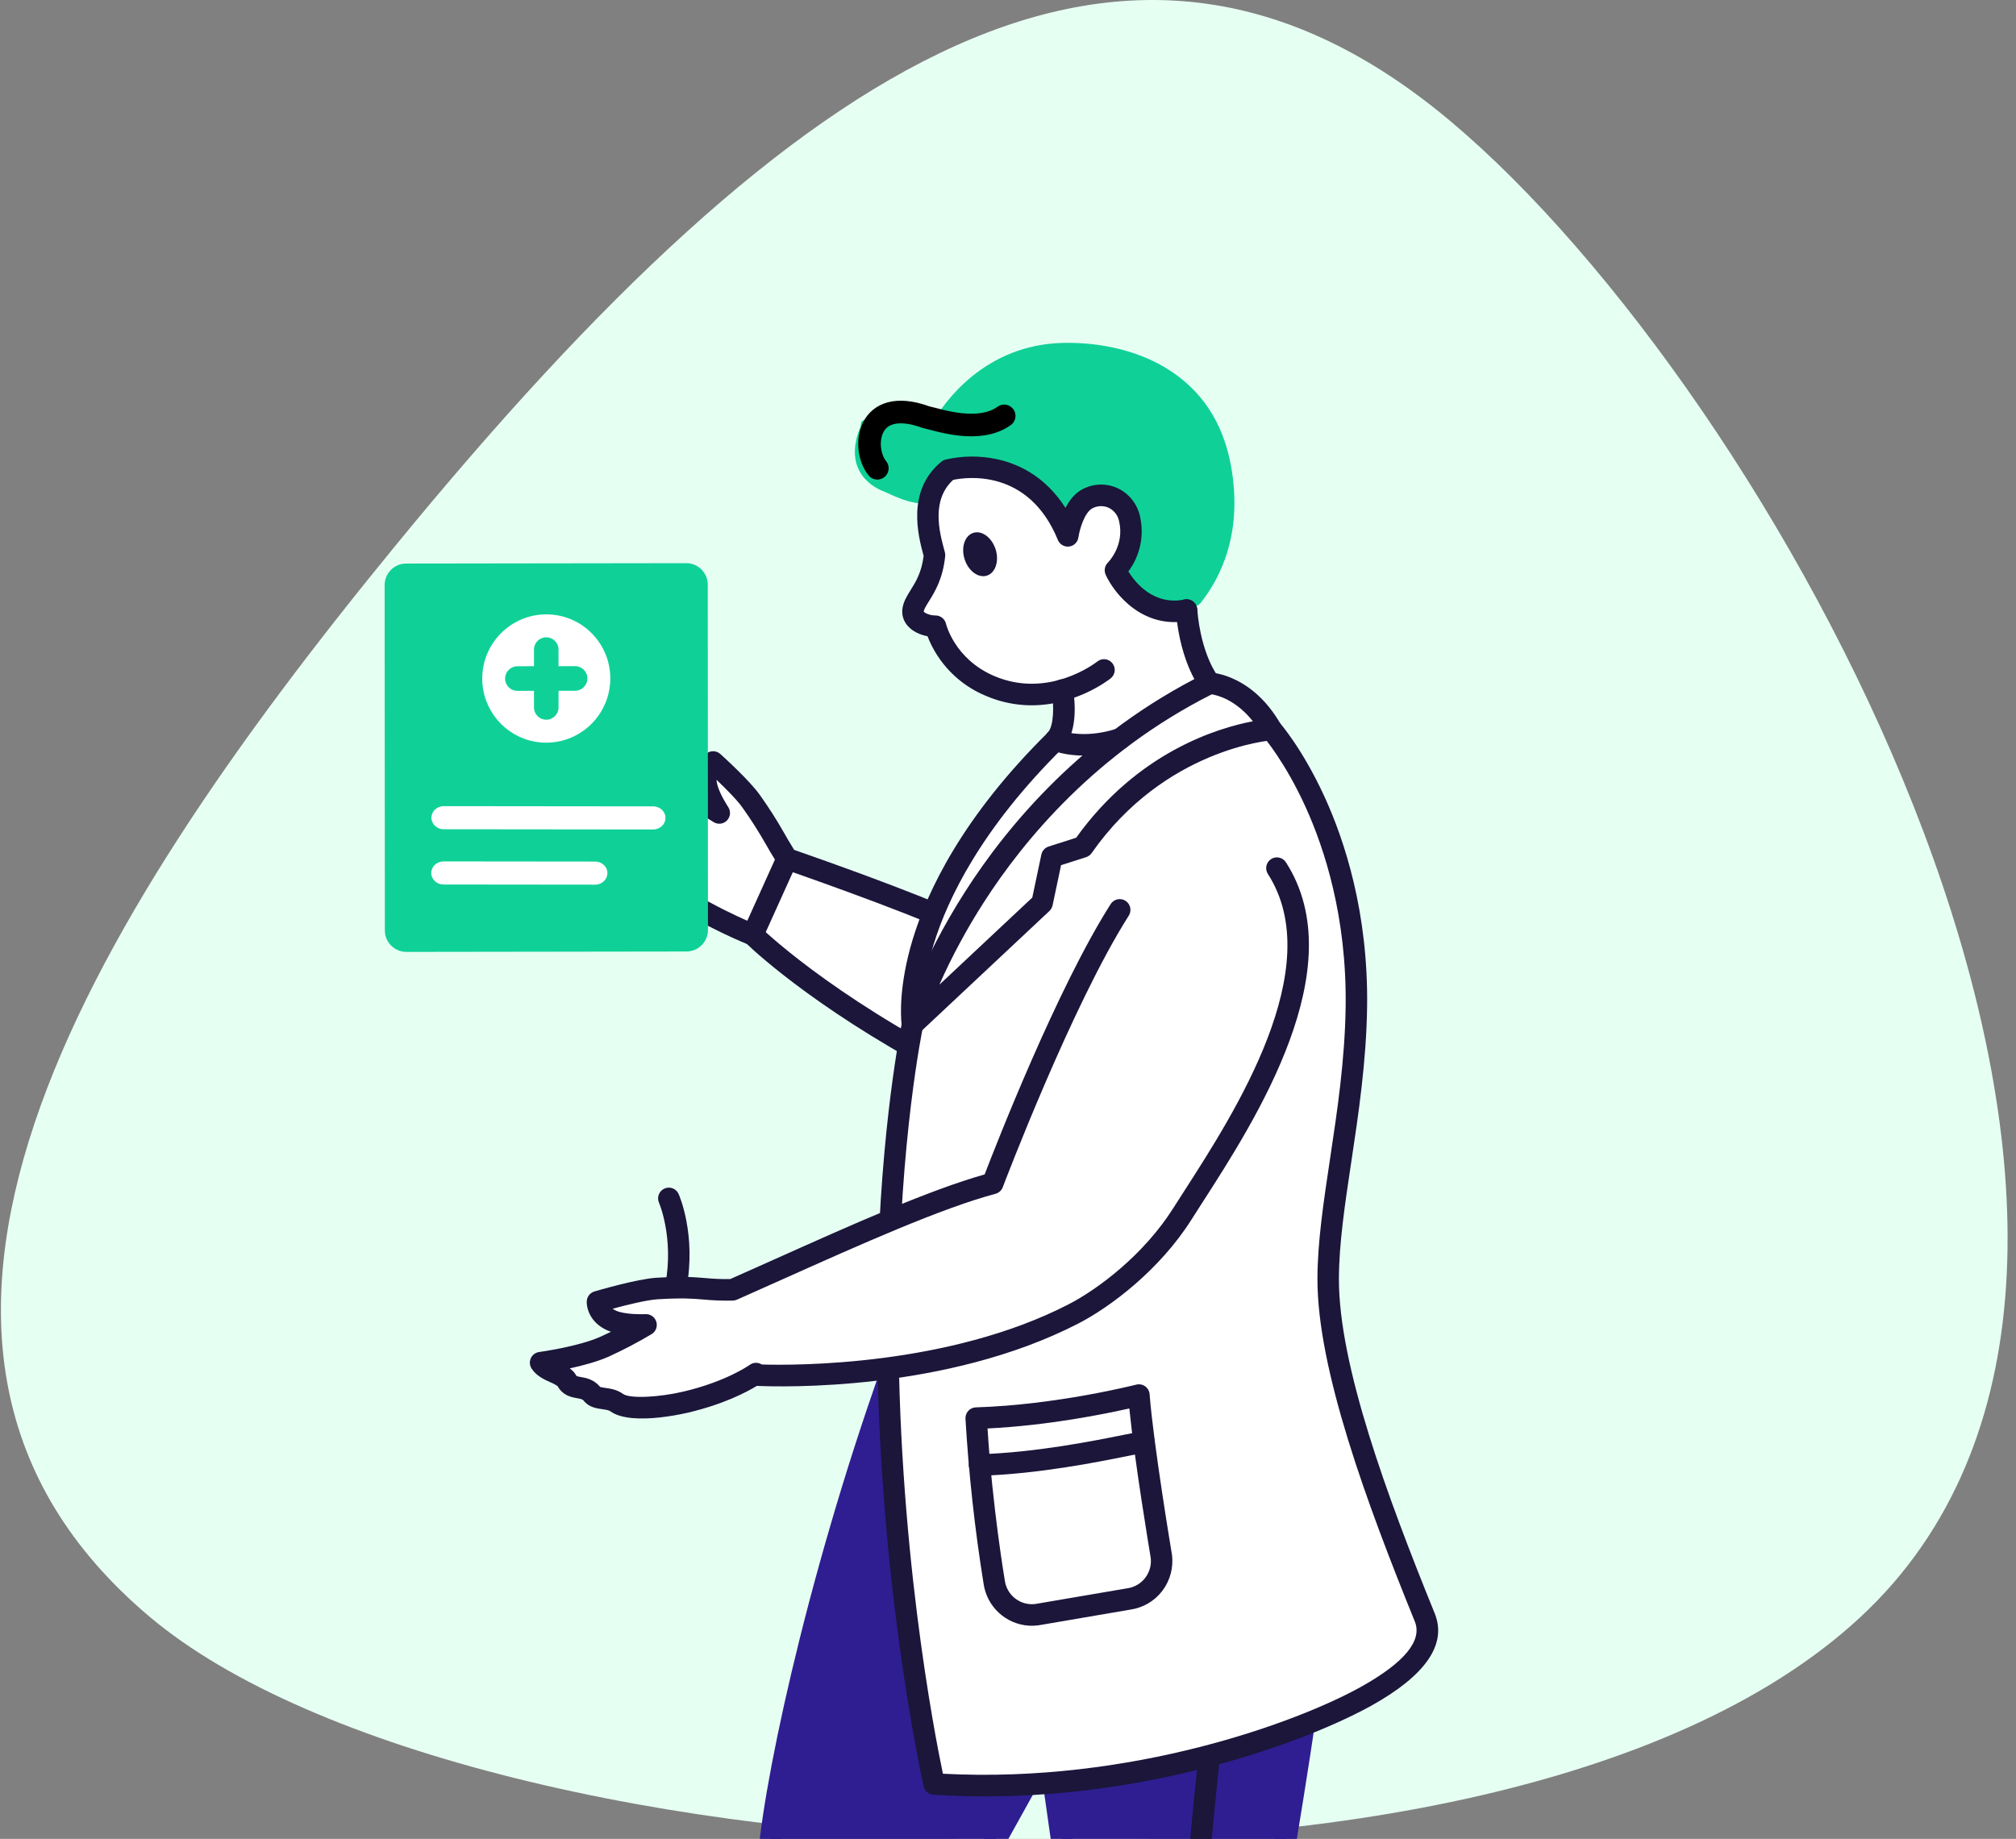 <svg width="308" height="281" viewBox="0 0 308 281" fill="none" xmlns="http://www.w3.org/2000/svg">
<rect x="0" y="0" width="308" height="281" fill="#808080" stroke="none"/>
<g clip-path="url(#clip0_6052_5948)">
<path d="M221.691 18.593C270.828 59.937 338.139 182.241 290.362 240.597C242.584 298.953 72.032 288.432 22.895 247.088C-26.241 205.744 12.556 141.835 60.333 83.478C122.577 7.453 172.554 -22.752 221.691 18.593Z" fill="#E6FFF3"/>
<path d="M170.224 86.659C170.224 86.659 173.009 82.935 171.151 78.402C169.923 75.403 166.567 74.638 164.218 76.325C161.972 77.939 162.049 82.528 162.049 82.528C154.307 69.772 142.008 75.318 142.008 75.318C142.008 75.318 140.677 75.377 139.257 74.987C137.836 74.597 135.884 73.638 135.884 73.638C135.884 73.638 131.039 74.596 132.372 64.543C132.372 64.543 133.956 67.115 143.536 66.151L143.543 66.107C143.543 66.107 149.26 54.261 162.658 54.068C172.15 53.931 183.931 57.859 186.409 71.425C188.188 81.159 184.88 87.597 182.15 91.057C174.903 93.719 170.224 86.659 170.224 86.659Z" fill="#0FD197"/>
<path d="M178.289 93.302C173.724 93.012 170.264 89.749 168.829 87.583C168.44 86.995 168.46 86.227 168.879 85.661C168.985 85.514 171.055 82.581 169.602 79.036C169.226 78.116 168.545 77.474 167.687 77.228C166.845 76.986 165.937 77.152 165.196 77.684C164.048 78.509 163.704 81.336 163.724 82.499C163.736 83.256 163.241 83.927 162.514 84.136C161.787 84.346 161.01 84.043 160.617 83.396C153.764 72.105 143.142 76.647 142.693 76.846C142.502 76.93 142.292 76.981 142.083 76.99C141.92 76.998 140.442 77.048 138.814 76.602C137.426 76.221 135.663 75.39 135.238 75.185C132.256 74.106 129.013 71.092 131.473 65.19C131.564 64.499 131.502 64.32 132.182 64.163C132.962 63.477 133.139 63.58 134.23 62.822C135.734 62.335 136.508 61.741 142.48 64.553C144.123 61.7 150.336 52.569 162.634 52.392C168.355 52.31 173.82 53.651 178.025 56.17C183.465 59.429 186.84 64.46 188.057 71.123C189.915 81.293 186.586 88.14 183.465 92.094C183.274 92.337 183.019 92.522 182.728 92.628C181.164 93.203 179.675 93.389 178.289 93.302ZM172.247 86.532C173.546 88.034 176.76 90.975 181.133 89.632C183.733 86.166 186.335 80.336 184.762 71.725C182.006 56.638 167.165 55.677 162.683 55.742C151.093 55.909 145.778 65.429 145.115 66.71C144.902 67.313 144.357 67.751 143.705 67.817C137.923 68.399 137.571 68.405 135.152 66.68C135.799 72.278 136.377 72.035 136.427 72.052C136.494 72.075 136.56 72.103 136.623 72.134C136.641 72.143 138.452 73.029 139.699 73.371C140.499 73.59 141.281 73.636 141.675 73.644C142.662 73.26 145.581 72.279 149.211 72.466C152.565 72.637 157.082 73.86 161.013 78.288C161.429 77.027 162.115 75.773 163.241 74.964C164.82 73.83 166.777 73.481 168.61 74.008C170.448 74.535 171.939 75.905 172.702 77.766C174.261 81.57 173.098 84.874 172.247 86.532Z" fill="#0FD197"/>
<path d="M134.035 71.554C131.621 68.575 132.32 60.45 141.418 63.726C141.517 63.761 141.623 63.789 141.725 63.811C143.378 64.164 149.553 66.331 153.416 63.553" stroke="black" stroke-width="3.456" stroke-linecap="round"/>
<path d="M147.023 164.196C125.411 153.168 115.007 142.841 115.007 142.841C115.007 142.841 106.792 139.617 100.018 134.481C95.094 130.749 94.48 129.352 92.852 127.71C90.66 125.502 93.652 125.905 92.109 123.46C90.567 121.014 93.993 122.742 93.433 119.885C92.872 117.028 96.31 118.85 96.326 116.441C96.341 114.032 98.834 117.028 104.573 120.846C107.147 122.558 109.887 124.23 109.887 124.23C109.887 124.23 108.561 122.268 108.046 120.494C107.227 117.669 108.951 116.44 108.951 116.44C108.951 116.44 113.323 120.357 114.79 122.485C118.337 127.631 117.83 127.398 120.248 131.237C120.248 131.237 138.384 137.501 145.993 141.061C145.993 141.061 151.218 144.707 151.65 153.439C152.082 162.172 147.023 164.196 147.023 164.196V164.196Z" fill="white"/>
<path d="M147.237 165.827C147.584 165.782 147.908 165.627 148.161 165.384C148.414 165.141 148.582 164.822 148.642 164.476C148.701 164.129 148.648 163.772 148.491 163.458C148.333 163.144 148.08 162.888 147.767 162.728C126.629 151.942 116.264 141.772 116.161 141.67C116.002 141.513 115.813 141.389 115.605 141.307C115.525 141.276 107.512 138.099 101.007 133.168C97.5 130.508 96.303 129.126 95.247 127.906C94.851 127.448 94.476 127.015 94.014 126.549C93.911 126.446 93.834 126.361 93.776 126.292C94.221 125.477 94.505 124.453 93.737 122.997C94.902 122.276 95.341 121.136 95.047 119.596C95.099 119.582 95.15 119.569 95.195 119.558C95.771 119.414 97.073 119.086 97.664 117.867C98.108 118.186 98.622 118.572 99.105 118.938C100.314 119.85 101.819 120.986 103.669 122.217C106.24 123.928 109.01 125.619 109.038 125.636C109.358 125.831 109.735 125.911 110.105 125.862C110.476 125.812 110.819 125.637 111.077 125.365C111.335 125.093 111.492 124.741 111.522 124.367C111.553 123.993 111.455 123.619 111.245 123.308C111.234 123.291 110.056 121.532 109.622 120.035C109.536 119.75 109.484 119.456 109.468 119.16C110.895 120.52 112.681 122.316 113.44 123.42C114.705 125.194 115.878 127.032 116.955 128.927C117.41 129.725 117.926 130.629 118.862 132.116C119.062 132.433 119.363 132.672 119.716 132.794C119.897 132.856 137.858 139.07 145.302 142.552C145.497 142.648 145.71 142.703 145.927 142.715C146.145 142.728 146.362 142.696 146.567 142.623C146.772 142.55 146.96 142.437 147.121 142.29C147.282 142.143 147.412 141.966 147.503 141.768C147.595 141.57 147.647 141.356 147.655 141.138C147.663 140.92 147.629 140.702 147.552 140.497C147.476 140.293 147.36 140.106 147.211 139.946C147.062 139.787 146.883 139.659 146.684 139.57C139.739 136.32 124.473 130.966 121.329 129.872C120.622 128.735 120.205 128.004 119.801 127.295C118.679 125.318 117.456 123.401 116.138 121.55C114.578 119.287 110.227 115.379 110.043 115.214C109.765 114.965 109.412 114.819 109.041 114.798C108.67 114.777 108.303 114.883 108.001 115.099C107.114 115.731 105.871 117.417 106.26 119.99C106 119.82 105.738 119.648 105.48 119.475C103.71 118.298 102.248 117.195 101.074 116.308C98.552 114.404 97.284 113.45 95.889 114.141C95.364 114.402 94.74 114.985 94.69 116.287C94.594 116.315 94.483 116.342 94.395 116.365C93.612 116.562 91.228 117.161 91.825 120.201C91.83 120.229 91.835 120.255 91.839 120.28L91.806 120.293C91.382 120.459 90.498 120.801 90.175 121.789C89.851 122.777 90.334 123.717 90.725 124.338C90.798 124.449 90.861 124.567 90.912 124.689L90.86 124.777C90.016 126.208 90.265 127.432 91.692 128.87C92.075 129.257 92.399 129.63 92.773 130.062C93.876 131.338 95.251 132.926 99.032 135.793C105.242 140.501 112.5 143.593 114.101 144.247C115.829 145.899 126.231 155.431 146.283 165.662C146.577 165.813 146.91 165.87 147.237 165.827V165.827Z" fill="#1B163A"/>
<path d="M115.218 144.473C115.495 144.437 115.759 144.331 115.983 144.165C116.208 143.998 116.386 143.777 116.501 143.522L121.741 131.92C121.92 131.522 121.935 131.069 121.782 130.66C121.628 130.252 121.319 129.92 120.923 129.74C120.527 129.559 120.075 129.544 119.668 129.697C119.261 129.851 118.932 130.16 118.752 130.558L113.513 142.16C113.392 142.427 113.345 142.721 113.376 143.013C113.406 143.304 113.514 143.583 113.688 143.818C113.862 144.054 114.096 144.239 114.365 144.355C114.633 144.47 114.928 144.511 115.218 144.473L115.218 144.473Z" fill="#1B163A"/>
<path d="M139.499 93.184C139.802 91.288 142.263 89.74 142.774 84.821C142.084 82.21 140.069 75.773 144.854 71.82C144.854 71.82 157.592 68.315 163.135 81.879C163.135 81.879 163.76 77.412 166.177 76.19C168.706 74.911 171.834 76.166 172.566 79.264C173.672 83.947 170.411 87.137 170.411 87.137C170.411 87.137 173.859 94.705 181.273 93.227C181.925 100.99 184.826 104.412 184.826 104.412C184.826 104.412 183.313 106.506 179.844 108.845C176.376 111.183 173.368 112.208 171.058 112.935C165.015 114.838 161.252 113.091 161.252 113.091C161.599 112.703 161.868 112.251 162.042 111.76C162.972 109.256 162.303 105.451 162.303 105.451L162.308 105.445C158.643 106.53 154.716 106.299 151.202 104.793C144.354 101.844 142.931 95.694 142.931 95.694C141.311 95.699 139.239 94.809 139.499 93.184Z" fill="white"/>
<path d="M161.148 114.734C161.386 114.749 161.624 114.712 161.846 114.625C162.069 114.539 162.27 114.404 162.435 114.231C164.91 111.643 164.105 106.225 163.919 105.165C163.843 104.735 163.601 104.353 163.245 104.103C162.889 103.852 162.448 103.754 162.02 103.83C161.591 103.906 161.211 104.149 160.961 104.507C160.711 104.864 160.614 105.307 160.689 105.737C161.019 107.637 161.05 110.927 160.069 111.952C159.853 112.178 159.705 112.462 159.644 112.769C159.583 113.077 159.611 113.396 159.724 113.688C159.837 113.98 160.032 114.234 160.284 114.419C160.536 114.605 160.836 114.714 161.148 114.734V114.734Z" fill="#1B163A"/>
<path d="M184.724 106.055C185.044 106.075 185.363 106.001 185.642 105.841C185.92 105.681 186.146 105.442 186.291 105.155C186.436 104.867 186.493 104.543 186.456 104.223C186.42 103.903 186.29 103.601 186.084 103.355C186.026 103.282 183.497 100.084 182.908 93.089C182.893 92.871 182.834 92.659 182.736 92.465C182.639 92.27 182.503 92.097 182.338 91.956C182.173 91.814 181.982 91.707 181.775 91.64C181.569 91.573 181.351 91.548 181.135 91.567C180.919 91.585 180.708 91.646 180.516 91.747C180.323 91.848 180.152 91.986 180.013 92.153C179.874 92.32 179.77 92.514 179.706 92.722C179.642 92.93 179.62 93.149 179.641 93.366C180.33 101.561 183.446 105.323 183.579 105.479C183.721 105.647 183.896 105.785 184.093 105.884C184.29 105.983 184.504 106.041 184.724 106.055V106.055Z" fill="#1B163A"/>
<path d="M156.49 107.743C163.865 108.211 169.401 103.889 169.69 103.66C170.029 103.389 170.246 102.993 170.296 102.561C170.345 102.128 170.221 101.694 169.952 101.353C169.683 101.011 169.29 100.791 168.86 100.74C168.429 100.689 167.996 100.811 167.654 101.08C167.353 101.317 160.17 106.865 151.85 103.283C145.833 100.692 144.539 95.376 144.527 95.323C144.443 94.96 144.239 94.637 143.948 94.406C143.657 94.174 143.296 94.049 142.925 94.05C142.025 94.054 141.257 93.664 141.119 93.445C141.186 93.061 141.518 92.528 141.902 91.912C142.806 90.461 144.044 88.475 144.405 84.994C144.426 84.795 144.411 84.595 144.36 84.402L144.255 84.01C143.538 81.346 142.219 76.445 145.622 73.332C147.565 72.921 157.128 71.52 161.618 82.507C161.755 82.841 161.998 83.121 162.309 83.304C162.62 83.486 162.982 83.56 163.34 83.515C163.697 83.47 164.03 83.308 164.286 83.055C164.543 82.801 164.709 82.469 164.759 82.111C164.929 80.931 165.68 78.287 166.916 77.662C167.298 77.463 167.719 77.355 168.148 77.344C168.578 77.333 169.004 77.42 169.395 77.6C169.797 77.796 170.148 78.083 170.422 78.438C170.695 78.793 170.884 79.207 170.972 79.647C171.84 83.326 169.366 85.863 169.261 85.969C169.023 86.207 168.864 86.513 168.803 86.844C168.742 87.175 168.784 87.518 168.921 87.825C170.3 90.852 174.724 96.215 181.594 94.845C181.805 94.803 182.006 94.719 182.185 94.599C182.364 94.479 182.518 94.325 182.638 94.145C182.757 93.965 182.841 93.764 182.883 93.552C182.925 93.34 182.925 93.122 182.883 92.909C182.841 92.698 182.758 92.496 182.639 92.316C182.519 92.136 182.365 91.982 182.186 91.862C182.007 91.742 181.807 91.658 181.595 91.616C181.384 91.574 181.167 91.574 180.956 91.616C176.254 92.553 173.449 89.038 172.387 87.327C173.278 86.135 173.899 84.762 174.206 83.304C174.513 81.846 174.498 80.339 174.163 78.887C173.959 77.964 173.549 77.099 172.963 76.359C172.376 75.619 171.63 75.022 170.78 74.615C169.94 74.224 169.023 74.031 168.098 74.05C167.173 74.069 166.265 74.299 165.441 74.723C164.229 75.336 163.375 76.449 162.78 77.609C159.653 72.712 155.478 70.837 152.255 70.156C149.669 69.61 146.996 69.638 144.421 70.236C144.199 70.297 143.991 70.405 143.813 70.553C138.433 74.998 140.294 81.915 141.089 84.869L141.112 84.949C140.796 87.485 139.909 88.907 139.124 90.168C138.57 91.057 138.047 91.897 137.882 92.927C137.805 93.402 137.833 93.888 137.965 94.351C138.097 94.813 138.328 95.241 138.644 95.603C139.427 96.522 140.616 97.017 141.702 97.224C142.494 99.258 143.686 101.111 145.207 102.671C146.729 104.232 148.548 105.469 150.557 106.307C152.438 107.125 154.445 107.61 156.49 107.743V107.743Z" fill="#1B163A"/>
<path d="M147.373 85.457C146.796 83.655 147.387 81.851 148.693 81.43C149.999 81.008 151.526 82.128 152.103 83.931C152.681 85.734 152.09 87.537 150.783 87.959C149.477 88.38 147.95 87.26 147.373 85.457Z" fill="#1B163A"/>
<path d="M199.915 214.942C201.783 222.359 203.191 232.903 201.454 247.268C199.107 266.662 194.376 293.259 194.376 293.259C194.376 293.259 202.998 301.455 210.718 346.455L193.239 353.516C193.239 353.516 186.739 339.202 173.083 313.818C165.835 300.345 164.12 293.081 163.319 288.443C162.171 281.805 161.431 274.837 160.052 266.825L145.273 293.431C145.273 293.431 145.304 300.385 144.657 310.637C143.613 327.181 137.331 354.212 137.331 354.212L118.338 353.006C118.338 353.006 117.076 323.973 116.998 303.521C116.963 294.157 116.996 294.38 117.316 285.702C117.695 275.402 124.274 242.99 136.331 209.117C136.332 209.118 163.714 224.378 199.915 214.942V214.942Z" fill="#2E1E91"/>
<path d="M118.237 354.649L137.229 355.855C137.617 355.879 138 355.765 138.311 355.533C138.623 355.301 138.842 354.965 138.93 354.586C138.993 354.315 145.255 327.231 146.295 310.741C146.848 301.989 146.909 295.547 146.915 293.859L159.192 271.757C159.564 274.188 159.892 276.531 160.214 278.826C160.696 282.268 161.151 285.518 161.705 288.725C162.583 293.804 164.506 301.335 171.642 314.6C185.109 339.633 191.685 354.056 191.749 354.199C191.925 354.585 192.241 354.887 192.633 355.044C193.025 355.202 193.462 355.201 193.853 355.043L211.333 347.982C211.68 347.842 211.969 347.586 212.152 347.258C212.335 346.929 212.4 346.548 212.336 346.177C205.695 307.461 198.302 295.575 196.128 292.783C196.92 288.272 200.982 264.849 203.085 247.467C204.53 235.513 203.999 224.435 201.507 214.539C201.454 214.329 201.36 214.131 201.231 213.957C201.101 213.783 200.939 213.637 200.753 213.527C200.567 213.416 200.361 213.343 200.147 213.313C199.933 213.283 199.715 213.295 199.506 213.35C184.948 217.13 169.7 217.35 155.041 213.994C143.992 211.448 137.198 207.717 137.13 207.679C136.922 207.563 136.691 207.494 136.454 207.477C136.217 207.46 135.978 207.494 135.756 207.579C135.533 207.663 135.331 207.795 135.165 207.966C134.998 208.136 134.87 208.341 134.79 208.566C122.948 241.835 116.083 274.706 115.68 285.644L115.594 287.969C115.354 294.385 115.329 295.055 115.362 303.529C115.438 323.779 116.689 352.789 116.701 353.08C116.719 353.485 116.886 353.87 117.169 354.16C117.453 354.45 117.833 354.624 118.237 354.649V354.649ZM136.046 352.481L119.917 351.457C119.662 345.284 118.708 321.081 118.642 303.515C118.61 295.109 118.635 294.444 118.872 288.09L118.959 285.764C119.346 275.23 125.908 243.774 137.259 211.428C140.001 212.736 145.897 215.252 154.182 217.172C168.843 220.55 184.084 220.471 198.71 216.942C200.771 226.037 201.149 236.163 199.829 247.07C197.516 266.194 192.812 292.705 192.765 292.97C192.718 293.239 192.737 293.515 192.822 293.774C192.907 294.033 193.055 294.267 193.252 294.454C193.318 294.521 201.492 303.156 208.879 345.426L194.071 351.407C192.089 347.176 185.641 333.694 174.528 313.036C167.617 300.189 165.771 292.994 164.936 288.161C164.391 285.007 163.939 281.782 163.461 278.367C162.936 274.619 162.393 270.744 161.67 266.544C161.613 266.209 161.453 265.9 161.213 265.659C160.973 265.419 160.664 265.259 160.33 265.202C159.996 265.145 159.652 265.193 159.347 265.34C159.041 265.487 158.788 265.726 158.623 266.023L143.844 292.629C143.706 292.876 143.635 293.154 143.636 293.437C143.636 293.506 143.658 300.463 143.022 310.532C142.132 324.651 137.317 346.806 136.045 352.481L136.046 352.481Z" fill="#2E1E91"/>
<path d="M157.231 273.365C157.352 273.373 157.473 273.367 157.593 273.348C157.805 273.314 158.009 273.239 158.193 273.126C158.377 273.013 158.536 272.864 158.663 272.69C158.789 272.515 158.88 272.316 158.93 272.106C158.981 271.896 158.989 271.678 158.956 271.464L155.19 247.599C155.158 247.384 155.085 247.177 154.973 246.99C154.861 246.803 154.714 246.641 154.539 246.512C154.364 246.383 154.166 246.29 153.955 246.239C153.744 246.187 153.525 246.178 153.311 246.212C153.097 246.247 152.891 246.323 152.707 246.437C152.522 246.552 152.362 246.702 152.236 246.879C152.109 247.055 152.019 247.256 151.97 247.468C151.921 247.68 151.915 247.9 151.951 248.115L155.717 271.98C155.775 272.349 155.957 272.687 156.232 272.939C156.507 273.191 156.859 273.341 157.231 273.365Z" fill="#1B163A"/>
<path d="M203.095 351.137C203.359 351.154 203.624 351.106 203.866 350.998C204.107 350.89 204.32 350.724 204.484 350.516C204.649 350.308 204.76 350.062 204.81 349.801C204.859 349.54 204.845 349.271 204.768 349.017C204.7 348.794 197.908 326.43 186.133 301.211C183.559 295.7 184.699 284.693 186.141 270.757C186.877 263.648 187.711 255.591 188.168 247.042C189.472 222.649 186.101 217.401 185.712 216.883L183.092 218.863C183.078 218.846 183.066 218.828 183.054 218.808C183.085 218.857 186.12 223.919 184.893 246.866C184.441 255.333 183.611 263.347 182.879 270.417C181.385 284.86 180.204 296.269 183.164 302.608C194.833 327.6 201.562 349.75 201.629 349.971C201.726 350.292 201.918 350.576 202.18 350.784C202.442 350.993 202.761 351.116 203.095 351.137V351.137Z" fill="#1B163A"/>
<path d="M194.235 111.483C190.289 104.602 184.829 104.413 184.829 104.413C149.48 122.014 139.4 156.583 139.4 156.583L159.205 138.007L160.697 130.931L165.435 129.414C177.229 112.542 194.235 111.483 194.235 111.483C194.235 111.483 207.579 126.58 207.222 153.794C207.016 169.514 202.937 183.791 202.915 195.41C202.887 209.618 211.252 231.359 217.668 247.157C219.517 251.709 214.737 255.847 208.708 259.211C199.582 264.301 173.345 274.558 142.715 272.614C142.715 272.614 135.38 240.565 135.622 200.048C135.781 173.602 139.399 156.584 139.399 156.584C139.399 156.584 136.391 137.629 161.254 113.092C161.254 113.092 165.087 114.835 171.06 112.937" fill="white"/>
<path d="M142.613 274.258C156.2 275.12 170.186 273.736 184.183 270.145C198.442 266.488 207.17 261.953 209.506 260.65C217.845 255.999 221.103 251.25 219.188 246.536C211.938 228.684 204.53 208.65 204.555 195.414C204.565 190.051 205.479 183.98 206.446 177.552C207.527 170.369 208.752 162.228 208.863 153.816C209.052 139.451 205.427 128.448 202.354 121.745C198.999 114.431 195.606 110.552 195.463 110.391C195.321 110.226 195.148 110.091 194.954 109.994C194.759 109.897 194.548 109.839 194.331 109.825C194.115 109.81 193.897 109.839 193.692 109.91C193.486 109.98 193.297 110.091 193.134 110.236C192.972 110.38 192.84 110.556 192.746 110.752C192.651 110.949 192.597 111.162 192.585 111.38C192.574 111.597 192.605 111.815 192.678 112.02C192.751 112.226 192.864 112.414 193.01 112.575C193.041 112.611 196.282 116.336 199.435 123.253C202.339 129.624 205.765 140.092 205.584 153.773C205.476 161.959 204.321 169.637 203.204 177.061C202.218 183.613 201.287 189.801 201.276 195.409C201.25 209.216 208.781 229.631 216.153 247.781C217.339 250.702 214.567 254.064 207.915 257.775C198.401 263.081 172.968 272.571 144.057 271.046C142.759 264.858 137.052 235.56 137.265 200.061C137.42 174.116 140.97 157.098 141.006 156.929C141.048 156.731 141.053 156.527 141.021 156.327C141.015 156.288 140.364 151.698 142.65 144.274C144.769 137.388 149.918 126.594 162.406 114.268C162.564 114.117 162.69 113.937 162.777 113.737C162.865 113.537 162.912 113.321 162.915 113.103C162.919 112.885 162.879 112.668 162.799 112.465C162.718 112.262 162.598 112.077 162.445 111.922C162.293 111.766 162.111 111.642 161.91 111.558C161.71 111.473 161.494 111.43 161.277 111.43C161.059 111.43 160.844 111.473 160.643 111.557C160.442 111.642 160.26 111.765 160.108 111.921C147.017 124.839 141.642 136.259 139.436 143.565C137.318 150.585 137.607 155.279 137.742 156.523C137.278 158.857 134.131 175.554 133.986 200.043C133.746 240.286 141.046 272.665 141.12 272.987C141.2 273.332 141.388 273.642 141.657 273.871C141.926 274.099 142.261 274.235 142.613 274.258V274.258Z" fill="#1B163A"/>
<path d="M194.234 111.483C194.234 111.483 177.228 112.542 165.434 129.414L160.696 130.931L159.202 138.007L139.397 156.583C139.397 156.583 149.477 122.012 184.826 104.413C184.826 104.413 190.286 104.602 194.232 111.483" fill="white"/>
<path d="M139.298 158.226C139.521 158.24 139.744 158.208 139.955 158.132C140.165 158.057 140.358 157.939 140.521 157.785L160.326 139.209C160.572 138.979 160.741 138.678 160.811 138.348L162.107 132.208L165.936 130.982C166.277 130.872 166.573 130.653 166.779 130.359C177.946 114.382 194.179 113.136 194.341 113.125C194.619 113.107 194.888 113.018 195.123 112.866C195.357 112.715 195.549 112.506 195.681 112.26C195.812 112.013 195.879 111.737 195.875 111.457C195.871 111.178 195.797 110.903 195.658 110.661C191.308 103.077 185.151 102.777 184.887 102.767C184.615 102.758 184.345 102.816 184.101 102.937C165.506 112.196 153.923 126.141 147.48 136.208C140.494 147.125 137.933 155.758 137.828 156.121C137.758 156.357 137.743 156.607 137.783 156.85C137.823 157.094 137.917 157.325 138.058 157.527C138.2 157.73 138.384 157.897 138.599 158.018C138.813 158.139 139.052 158.21 139.297 158.225L139.298 158.226ZM157.71 137.158L143.509 150.477C145.451 146.113 147.722 141.904 150.303 137.888C156.468 128.28 167.501 115.003 185.131 106.1C186.099 106.261 188.847 106.988 191.412 110.219C186.022 111.242 173.776 114.939 164.418 128.012L160.202 129.361C159.927 129.45 159.679 129.61 159.485 129.825C159.291 130.041 159.157 130.304 159.097 130.589L157.71 137.158Z" fill="#1B163A"/>
<path d="M164.561 115.432C166.929 115.561 169.3 115.247 171.554 114.505C171.76 114.441 171.952 114.337 172.118 114.198C172.284 114.059 172.421 113.888 172.521 113.696C172.622 113.504 172.683 113.294 172.702 113.077C172.721 112.861 172.697 112.643 172.632 112.437C172.567 112.23 172.461 112.038 172.322 111.872C172.183 111.706 172.012 111.57 171.82 111.47C171.628 111.371 171.418 111.311 171.202 111.293C170.987 111.275 170.77 111.3 170.564 111.367C165.336 113.028 161.963 111.607 161.93 111.592C161.534 111.412 161.083 111.397 160.676 111.551C160.269 111.705 159.939 112.015 159.76 112.413C159.58 112.81 159.566 113.263 159.719 113.672C159.872 114.08 160.181 114.411 160.577 114.591C160.679 114.639 162.127 115.277 164.561 115.432V115.432Z" fill="#1B163A"/>
<path d="M158.437 246.733L172.434 244.342C173.963 244.134 175.348 243.324 176.284 242.092C177.219 240.859 177.628 239.304 177.422 237.768C177.422 237.768 174.596 220.979 174.003 213.183C174.003 213.183 161.782 216.323 149.141 216.706C149.632 225.089 150.549 233.44 151.888 241.729C152.095 243.264 152.902 244.654 154.13 245.592C155.358 246.531 156.907 246.941 158.437 246.733V246.733Z" fill="white"/>
<path d="M157.179 248.419C157.671 248.45 158.165 248.432 158.654 248.365C158.672 248.363 158.69 248.36 158.709 248.357L172.682 245.969C174.636 245.694 176.402 244.653 177.594 243.075C178.786 241.497 179.308 239.51 179.046 237.547C179.043 237.529 179.041 237.511 179.038 237.494C179.01 237.327 176.218 220.689 175.637 213.057C175.619 212.817 175.548 212.584 175.431 212.375C175.314 212.166 175.152 211.985 174.957 211.845C174.763 211.705 174.54 211.609 174.305 211.565C174.07 211.52 173.828 211.528 173.596 211.588C173.475 211.619 161.394 214.689 149.091 215.061C148.873 215.068 148.658 215.118 148.459 215.209C148.26 215.3 148.082 215.43 147.934 215.592C147.786 215.753 147.672 215.943 147.598 216.149C147.524 216.356 147.492 216.575 147.503 216.794C148.001 225.23 148.922 233.635 150.265 241.977C150.504 243.685 151.322 245.259 152.581 246.432C153.841 247.605 155.465 248.307 157.179 248.419V248.419ZM158.189 245.106C157.094 245.247 155.987 244.948 155.111 244.274C154.235 243.6 153.659 242.605 153.51 241.507C153.508 241.489 153.505 241.47 153.502 241.452C153.482 241.337 151.625 230.324 150.873 218.285C160.157 217.835 168.833 216.066 172.537 215.224C173.349 223.378 175.64 237.071 175.799 238.014C175.939 239.114 175.641 240.224 174.969 241.104C174.298 241.984 173.307 242.562 172.213 242.712L172.158 242.72L158.189 245.106Z" fill="#1B163A"/>
<path d="M149.55 225.515C149.601 225.518 149.652 225.519 149.704 225.517C158.631 225.246 167.675 223.425 172.533 222.446C173.654 222.22 174.539 222.042 175.039 221.963C175.468 221.894 175.852 221.657 176.107 221.304C176.361 220.951 176.467 220.512 176.399 220.081C176.332 219.651 176.097 219.265 175.746 219.008C175.396 218.751 174.958 218.644 174.529 218.711C173.961 218.801 173.092 218.977 171.889 219.219C167.125 220.178 158.257 221.964 149.606 222.227C149.184 222.238 148.783 222.413 148.486 222.714C148.189 223.016 148.019 223.42 148.012 223.844C148.005 224.267 148.161 224.677 148.447 224.989C148.734 225.3 149.128 225.488 149.55 225.515V225.515Z" fill="#1B163A"/>
<path d="M171.073 139.028C162.17 153.02 151.666 180.832 151.666 180.832C141.613 183.523 126.398 190.681 111.922 197.099C106.984 197.185 107.198 196.498 100.379 196.899C97.561 197.065 91.278 198.93 91.278 198.93C91.278 198.93 91.225 201.234 94.231 202.067C96.119 202.589 98.701 202.461 98.701 202.461C96.65 203.679 94.536 204.789 92.368 205.785C88.765 207.399 82.589 208.234 82.589 208.234C83.487 209.641 85.963 209.811 86.623 211.018C87.458 212.548 89.273 211.533 90.464 213.03C91.209 213.967 92.997 213.453 94.2 214.326C96.302 215.851 102.586 214.768 104.726 214.267C111.817 212.608 115.503 209.897 115.503 209.897L115.272 210.115C115.272 210.115 142.731 211.735 163.981 200.792C169.326 198.039 176.281 192.384 180.628 185.509C187.796 174.172 205.612 149.032 195.08 132.661C195.08 132.661 190.976 127.044 183.276 129.233C175.274 131.507 171.073 139.028 171.073 139.028V139.028Z" fill="white"/>
<path d="M100.746 216.607C102.211 216.446 103.666 216.2 105.103 215.869C110.562 214.591 114.107 212.708 115.628 211.779C119.412 211.949 144.565 212.641 164.733 202.255C169.693 199.701 177.195 194.014 182.015 186.39C182.529 185.576 183.099 184.69 183.71 183.742C191.782 171.199 206.807 147.852 196.459 131.768C196.223 131.401 195.852 131.143 195.427 131.051C195.001 130.959 194.557 131.04 194.192 131.277C193.827 131.513 193.57 131.886 193.479 132.312C193.388 132.739 193.469 133.185 193.705 133.552C202.902 147.849 188.624 170.035 180.955 181.954C180.339 182.911 179.764 183.804 179.245 184.625C174.777 191.691 167.827 196.961 163.233 199.327C144.914 208.761 121.517 208.659 116.388 208.511C116.109 208.332 115.783 208.242 115.453 208.253C115.122 208.263 114.802 208.374 114.536 208.571C114.505 208.593 110.979 211.115 104.354 212.664C100.904 213.471 96.282 213.805 95.162 212.993C94.255 212.335 93.227 212.19 92.476 212.085C92.212 212.056 91.951 212.007 91.694 211.939C90.73 210.773 89.53 210.562 88.731 210.422C88.511 210.395 88.295 210.343 88.086 210.268C88.086 210.268 88.077 210.255 88.063 210.229C87.813 209.783 87.467 209.398 87.05 209.104C89.011 208.678 91.286 208.074 93.04 207.288C95.268 206.266 97.441 205.125 99.549 203.872C99.862 203.683 100.103 203.394 100.234 203.052C100.365 202.71 100.378 202.333 100.272 201.982C100.165 201.631 99.944 201.326 99.645 201.115C99.346 200.904 98.986 200.799 98.621 200.817C98.598 200.819 96.271 200.924 94.667 200.48C94.282 200.382 93.919 200.215 93.594 199.987C95.78 199.395 98.882 198.636 100.479 198.541C104.33 198.315 105.823 198.442 107.405 198.577C108.917 198.721 110.436 198.777 111.955 198.744C112.173 198.74 112.388 198.692 112.588 198.604C114.902 197.578 117.235 196.533 119.563 195.491C131.464 190.161 143.771 184.649 152.092 182.422C152.344 182.355 152.575 182.228 152.768 182.054C152.961 181.879 153.109 181.661 153.201 181.417C153.306 181.14 163.749 153.6 172.457 139.914C172.687 139.546 172.763 139.102 172.668 138.679C172.573 138.255 172.315 137.886 171.95 137.652C171.586 137.418 171.144 137.338 170.721 137.429C170.298 137.521 169.929 137.776 169.693 138.14C161.53 150.967 152.237 174.761 150.433 179.464C141.93 181.868 130.403 187.03 118.223 192.484C116.002 193.48 113.775 194.476 111.565 195.457C110.268 195.475 108.97 195.421 107.678 195.296C106.051 195.158 104.369 195.015 100.284 195.255C97.311 195.43 91.077 197.273 90.813 197.351C90.481 197.45 90.188 197.652 89.978 197.928C89.767 198.205 89.649 198.541 89.641 198.889C89.612 200.159 90.374 202.489 93.336 203.509C92.802 203.773 92.25 204.036 91.7 204.282C88.358 205.779 82.43 206.596 82.37 206.602C82.097 206.639 81.838 206.744 81.616 206.908C81.395 207.073 81.218 207.29 81.103 207.541C80.987 207.792 80.936 208.068 80.955 208.344C80.974 208.62 81.062 208.886 81.211 209.119C81.933 210.252 83.124 210.791 84.082 211.226C84.477 211.379 84.851 211.581 85.197 211.827C86.003 213.282 87.358 213.52 88.17 213.661C88.824 213.776 89.013 213.834 89.186 214.053C89.982 215.054 91.163 215.22 92.024 215.341C92.503 215.408 92.997 215.478 93.243 215.657C94.934 216.885 98.083 216.891 100.746 216.607Z" fill="#1B163A"/>
<path d="M103.178 198.155C103.579 198.18 103.975 198.056 104.291 197.807C104.607 197.558 104.821 197.201 104.893 196.804C106.37 188.586 103.781 182.688 103.671 182.44C103.49 182.045 103.161 181.738 102.756 181.586C102.35 181.433 101.901 181.448 101.507 181.627C101.112 181.805 100.804 182.133 100.649 182.539C100.494 182.945 100.506 183.396 100.681 183.793C100.702 183.841 102.954 189.057 101.666 196.22C101.589 196.649 101.685 197.092 101.932 197.45C102.18 197.809 102.56 198.054 102.988 198.132C103.051 198.143 103.114 198.151 103.178 198.155Z" fill="#1B163A"/>
<g clip-path="url(#clip1_6052_5948)">
<path d="M108.131 89.343C108.13 87.525 106.655 86.053 104.837 86.056L62.054 86.115C60.237 86.118 58.764 87.593 58.765 89.411L58.795 142.174C58.796 143.991 60.27 145.463 62.088 145.46L104.871 145.401C106.689 145.398 108.162 143.923 108.161 142.105L108.131 89.343Z" fill="#0FD197"/>
<path d="M100.141 126.721C100.026 126.741 99.908 126.752 99.786 126.752L67.784 126.719C66.748 126.718 65.91 125.926 65.913 124.951C65.916 123.976 66.759 123.187 67.796 123.188L99.798 123.221C100.834 123.222 101.672 124.013 101.669 124.988C101.666 125.849 101.008 126.565 100.141 126.721Z" fill="white"/>
<path d="M91.272 135.157C91.157 135.177 91.038 135.188 90.917 135.188L67.756 135.164C66.72 135.163 65.882 134.372 65.886 133.396C65.889 132.422 66.731 131.632 67.768 131.633L90.929 131.657C91.965 131.658 92.803 132.449 92.799 133.424C92.796 134.285 92.139 135.001 91.272 135.157V135.157Z" fill="white"/>
<path d="M81.972 111.467C77.683 110.65 74.87 106.503 75.689 102.205C76.508 97.906 80.649 95.084 84.938 95.901C89.226 96.719 92.039 100.865 91.22 105.164C90.401 109.462 86.261 112.284 81.972 111.467Z" fill="white"/>
<path d="M81.619 113.316C82.216 113.43 82.832 113.489 83.463 113.488C88.857 113.48 93.243 109.076 93.24 103.671C93.238 101.053 92.219 98.592 90.371 96.744C88.522 94.895 86.064 93.879 83.451 93.882C78.057 93.89 73.671 98.294 73.675 103.699C73.678 108.472 77.103 112.455 81.619 113.316ZM84.601 97.75C85.774 97.974 86.854 98.543 87.718 99.407C88.857 100.547 89.485 102.063 89.486 103.677C89.488 107.008 86.785 109.722 83.461 109.727C80.135 109.732 77.43 107.025 77.428 103.694C77.426 100.362 80.129 97.648 83.453 97.644C83.843 97.643 84.227 97.679 84.601 97.75V97.75Z" fill="white"/>
<path d="M83.104 109.948C83.219 109.97 83.338 109.981 83.459 109.981C84.495 109.98 85.335 109.136 85.334 108.098L85.329 99.264C85.329 98.225 84.489 97.385 83.451 97.386C82.415 97.387 81.576 98.23 81.576 99.269L81.581 108.103C81.582 109.02 82.237 109.783 83.104 109.948V109.948Z" fill="#0FD197"/>
<path d="M78.693 105.538C78.808 105.56 78.927 105.572 79.048 105.571L87.864 105.559C88.9 105.557 89.74 104.714 89.74 103.676C89.739 102.637 88.899 101.796 87.862 101.798L79.046 101.81C78.01 101.812 77.17 102.655 77.17 103.694C77.171 104.61 77.826 105.373 78.693 105.538Z" fill="#0FD197"/>
</g>
</g>
<defs>
<clipPath id="clip0_6052_5948">
<rect width="307" height="281" fill="white" transform="translate(0.14)"/>
</clipPath>
<clipPath id="clip1_6052_5948">
<rect width="63.377" height="71.362" fill="white" transform="matrix(-0.982 -0.187 -0.187 0.982 121.27 86.639)"/>
</clipPath>
</defs>
</svg>
